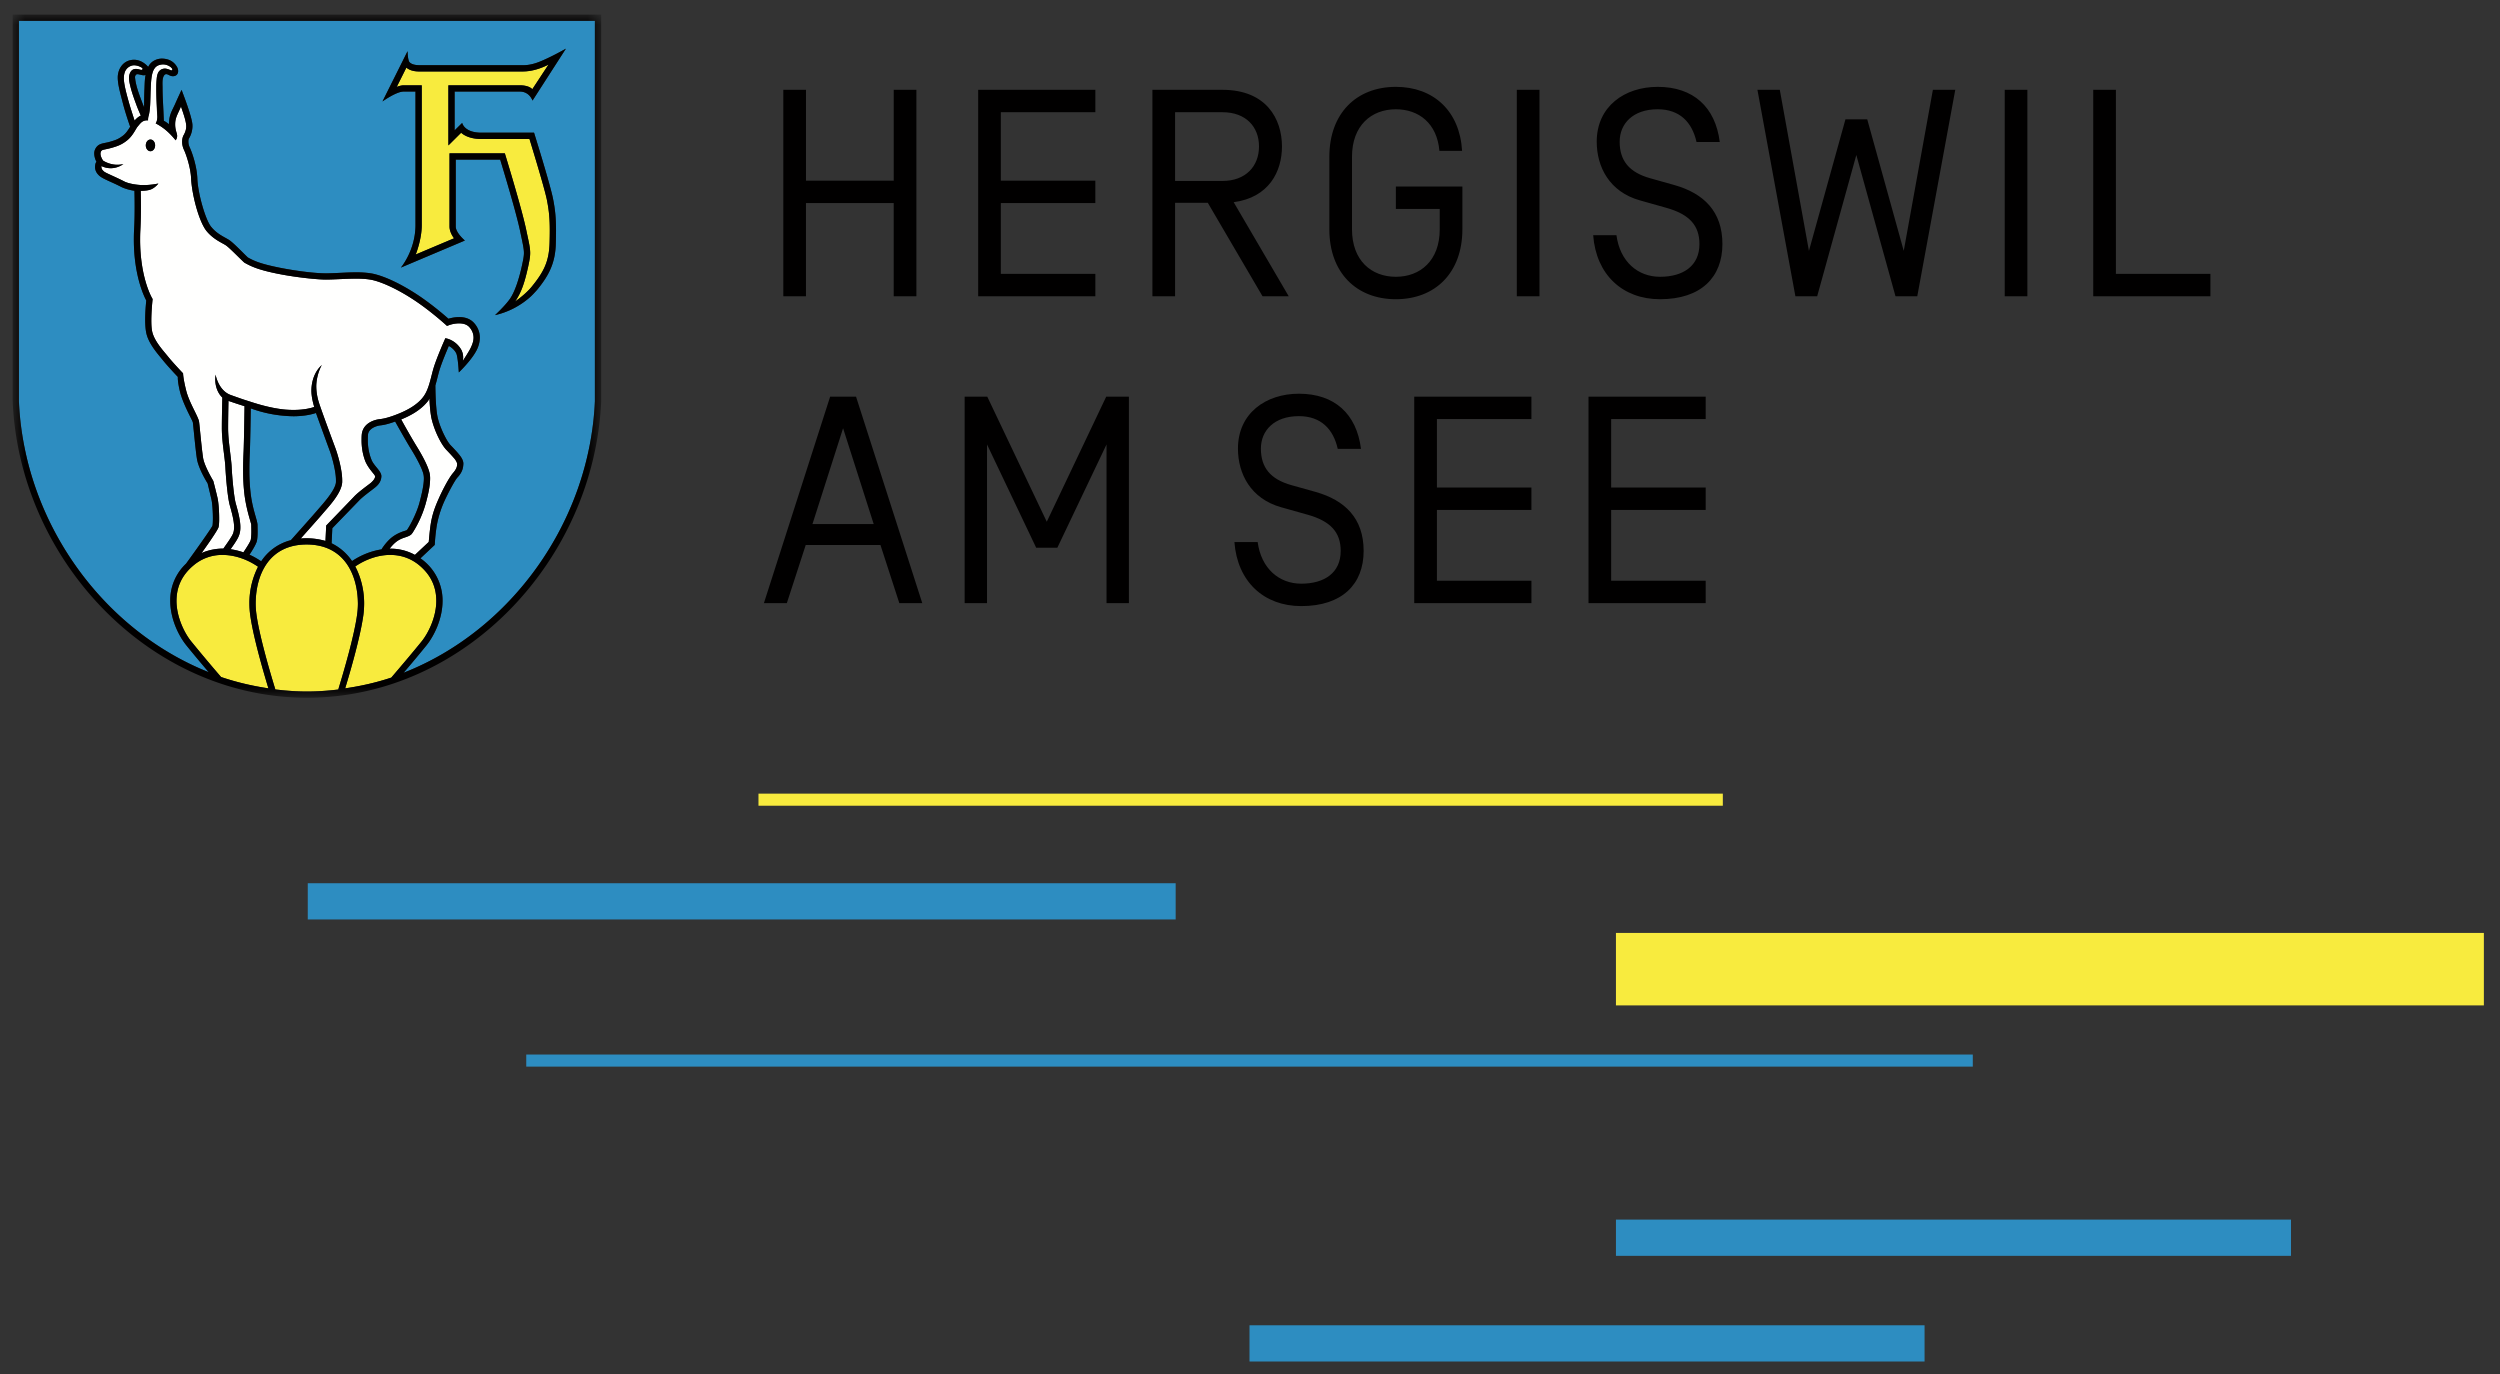 <svg width="151" height="83" fill="none" xmlns="http://www.w3.org/2000/svg"><rect width="100%" height="100%" fill="#333333" stroke="none"/><path fill-rule="evenodd" clip-rule="evenodd" d="M53.98 5.425h1.37v12.47h-1.37v-5.63h-5.3v5.63h-1.368V5.425h1.369v5.487h5.3V5.425zm6.471 11.116h5.708v1.354h-7.077V5.425h7.077v1.353H60.45v4.134h5.708v1.353H60.45v4.276zM73.84 6.778h-2.865v4.151h2.864c1.405 0 2.205-.892 2.205-2.084 0-1.194-.8-2.067-2.205-2.067zm-2.865 5.47v5.647h-1.369V5.425h4.233c2.649 0 3.592 1.763 3.592 3.42 0 1.514-.782 3.082-2.917 3.368l3.325 5.682h-1.582l-3.307-5.647h-1.975zM88.31 9.112h-1.37C86.8 7.455 85.699 6.6 84.31 6.6c-1.477 0-2.649.98-2.649 2.868v4.383c0 1.887 1.172 2.867 2.649 2.867 1.476 0 2.65-.98 2.65-2.867v-1.23h-2.65v-1.353h4.018v2.583c0 2.618-1.635 4.222-4.018 4.222s-4.017-1.604-4.017-4.222V9.468c0-2.619 1.634-4.222 4.017-4.222 2.276 0 3.86 1.46 4 3.866zm3.305 8.783h1.37V5.425h-1.37v12.47zm4.613-3.688h1.406c.212 1.603 1.297 2.511 2.631 2.511 1.404 0 2.381-.659 2.381-1.976 0-1.122-.603-1.8-2.008-2.192l-1.582-.446c-1.85-.515-2.614-2.03-2.614-3.544 0-2.138 1.689-3.314 3.681-3.314 2.149 0 3.484 1.211 3.751 3.332h-1.404c-.267-1.194-1.014-1.978-2.347-1.978-1.496 0-2.295.873-2.295 1.96 0 1.14.57 1.852 1.85 2.208l1.458.41c1.76.5 2.898 1.585 2.898 3.564 0 1.995-1.281 3.331-3.769 3.331-2.258 0-3.86-1.478-4.037-3.866zm15.894-4.846l-2.365 8.534h-1.315l-2.293-12.47h1.351l1.76 9.726 2.206-7.945h1.315l2.205 7.945 1.76-9.726h1.352l-2.295 12.47h-1.315l-2.366-8.534zm8.963 8.534h1.368V5.425h-1.368v12.47zm5.346-12.47h1.369V16.54h5.709v1.354h-7.078V5.425zm-75.509 20.44l-1.85 5.79h3.7l-1.85-5.79zm2.258 7.054h-4.515l-1.14 3.51H46.14l4-12.47h1.565l4 12.47h-1.386l-1.139-3.51zm13.636-8.959h1.37v12.47h-1.352v-9.585l-2.97 6.236h-1.28l-2.968-6.236v9.585h-1.351V23.96h1.367l3.593 7.553 3.59-7.554zm7.743 8.781h1.404c.214 1.604 1.299 2.513 2.632 2.513 1.406 0 2.383-.659 2.383-1.977 0-1.123-.604-1.8-2.009-2.192l-1.583-.446c-1.85-.516-2.614-2.03-2.614-3.544 0-2.14 1.69-3.315 3.68-3.315 2.152 0 3.485 1.212 3.752 3.332H80.8c-.267-1.194-1.014-1.977-2.348-1.977-1.493 0-2.294.873-2.294 1.96 0 1.14.57 1.853 1.85 2.209l1.459.409c1.76.499 2.897 1.585 2.897 3.563 0 1.995-1.28 3.332-3.769 3.332-2.258 0-3.86-1.479-4.036-3.867zm12.231 2.335h5.708v1.354H85.42V23.96h7.077v1.353H86.79v4.133h5.707v1.355H86.79v4.275zm10.524 0h5.71v1.354h-7.078V23.96h7.078v1.353h-5.71v4.133h5.71v1.355h-5.71v4.275z" fill="#010000"/><path fill-rule="evenodd" clip-rule="evenodd" d="M18.589 55.535H71.01v-2.188H18.589v2.188z" fill="#2D8DC1"/><path fill-rule="evenodd" clip-rule="evenodd" d="M45.812 48.666h58.247v-.73H45.812v.73z" fill="#F8EB3E"/><path fill-rule="evenodd" clip-rule="evenodd" d="M31.786 64.424h87.371v-.73H31.786v.73zm65.817 11.429h40.773v-2.189H97.603v2.189zM75.47 82.235h40.773v-2.188H75.47v2.188z" fill="#2D8DC1"/><path fill-rule="evenodd" clip-rule="evenodd" d="M97.603 60.725h52.423v-4.377H97.603v4.377z" fill="#F8EB3E"/><path fill-rule="evenodd" clip-rule="evenodd" d="M27.916 7.425s.118.59 1.162.59h3.18s.945 3.021 1.138 3.95c.142.694.188 1.238.188 1.959 0 .234-.004.485-.011.769-.027 1.145-.388 1.89-1.074 2.743-.077.097-.16.183-.24.269a3.676 3.676 0 01-.208.21 4.808 4.808 0 01-2.151 1.12s.612-.565.909-.995c.295-.431.547-1.204.724-2.028.077-.354.113-.544.113-.733 0-.263-.073-.576-.235-1.341-.238-1.131-1.013-3.688-1.2-4.3h-2.683v4.045c0 .385.552.845.552.845l-3.867 1.635s.884-1.04.884-2.574v-8.06h-.716c-.448 0-1.28.599-1.28.599l1.516-3.038s.006.566.126.675c.102.096.247.17.606.173h6.184c.13 0 .482.018 1.04-.202.697-.274 1.609-.798 1.609-.798l-2.018 3.137s-.175-.545-.767-.545H27.46v2.345l.456-.45zM1.143 1.26v22.965C1.447 31.47 6.148 38.03 12.609 40.6a80.429 80.429 0 01-1.369-1.643c-.448-.563-.955-1.576-.957-2.674a3.036 3.036 0 01.958-2.242c.436-.599 1.574-2.187 1.596-2.3.012-.048.023-.231.023-.44 0-.382-.034-.9-.087-1.13-.09-.396-.232-.976-.232-.976s-.537-.847-.643-1.467c-.094-.58-.218-2.019-.249-2.217-.015-.11-.58-1.07-.775-1.846-.16-.655-.132-.9-.132-.9s-.588-.62-.883-.984c-.276-.35-.866-.98-1.017-1.644-.148-.65-.025-1.788-.007-1.989-.144-.268-.75-1.53-.75-3.682 0-.202.004-.412.017-.627.026-.45.032-.931.032-1.35 0-.42-.007-.773-.012-.968-.3-.04-.613-.14-.786-.226-.531-.278-1.07-.469-1.297-.648-.175-.141-.306-.34-.295-.58.009-.243.085-.295.085-.295a1.1 1.1 0 01-.136-.493.61.61 0 01.048-.25c.188-.409.516-.35.895-.466.383-.11.514-.16.793-.371.192-.145.315-.347.434-.538 0 0-.263-.734-.436-1.4-.158-.617-.312-1.137-.314-1.565 0-.101.01-.202.034-.294.064-.283.286-.682.773-.77.621-.112 1.031.416 1.031.416s.025-.052.068-.116c.182-.273.514-.395.793-.385.485.016.727.26.86.467.134.214.112.44-.03.539-.125.085-.287.061-.381.014-.095-.046-.182-.099-.255-.078-.074.02-.142.117-.172.282-.033.165-.016.412-.016.49 0 .28.01.632.022.808.013.23.051 1.087.057 1.234a1.499 1.499 0 01.307.21s.008-.258.04-.406c.071-.328.202-.52.345-.843.13-.296.378-.831.378-.831l.105.277c.002.017.533 1.375.552 1.845.02.472-.208.81-.218.83a.414.414 0 00-.026.175c0 .095.015.21.076.339.172.374.433 1.164.464 1.877.028.89.491 2.525.839 2.934.371.457.826.621 1.102.806.294.207.86.81 1.114 1.044.332.18.678.368 1.914.615 1.099.219 2.24.348 2.844.34.61-.007 1.2-.06 1.723-.06.37 0 .727.017 1.02.074.692.136 1.726.599 2.865 1.365.77.518 1.505 1.152 1.746 1.365.132-.041.373-.1.644-.1.303-.002.665.075.921.377.239.28.333.585.331.864 0 .316-.107.594-.223.81-.329.608-1.047 1.291-1.047 1.291s-.05-.955-.16-1.168a1.077 1.077 0 00-.444-.431c-.132.309-.412.974-.544 1.398-.094.29-.165.636-.268.986.002.3.02 1.304.118 1.825.112.628.558 1.545.812 1.796.314.322.472.513.453.492.007.017.322.332.308.627-.013.297-.09.527-.346.806-.198.21-.644 1.102-.785 1.41a6.28 6.28 0 00-.471 1.485 10.572 10.572 0 00-.122 1.125l-.008.07-.86.808a3.095 3.095 0 011.335 2.56c0 1.1-.51 2.11-.956 2.676a71.578 71.578 0 01-1.398 1.675c6.505-2.547 11.24-9.128 11.555-16.403V1.26H1.142zM8.33 4.482c-.06-.006-.096.01-.122.038a.227.227 0 00-.05.18c.007.076.024.22.072.416.085.38.311.945.404 1.195.02.047.044.11.07.17.001-.376.009-.829.021-1.079.014-.257.008-.578.07-.88 0 0-.069.037-.167.022-.097-.018-.239-.056-.298-.062zm16.276 27.492c.133-.183.556-.956.729-1.609.156-.587.27-1.105.267-1.47 0-.085-.008-.16-.02-.224-.076-.383-.483-1.112-.786-1.596a56.467 56.467 0 01-.928-1.613c-.331.118-.63.203-.879.229-.281.03-.762.207-.764.605-.006.09-.008.177-.008.262 0 .43.064.818.208 1.18.137.397.624.713.61 1.037-.014.324-.204.527-.387.674-.199.162-.738.544-.973.798-.25.258-1.355 1.4-1.603 1.658l-.043.91a3.14 3.14 0 011.234 1.073 4.457 4.457 0 011.779-.705c.135-.212.333-.478.577-.687.398-.328.813-.422.927-.464.023-.008.041-.026.06-.058zm-4.314-2.957c.005-.545-.248-1.457-.387-1.82-.122-.325-.636-1.743-.82-2.252-.242.08-.704.196-1.358.196a7.78 7.78 0 01-2.58-.473c-.009.607-.033 2.07-.055 2.612-.016.305-.03.676-.03 1.076 0 .49.022 1.024.088 1.53.122.928.39 1.525.405 1.817 0 .084.005.237.005.41 0 .174-.005.37-.042.553-.045.198-.273.572-.449.838.267.12.485.25.707.4a3.05 3.05 0 011.793-1.278c.528-.59 1.38-1.546 1.583-1.787.36-.414 1.128-1.256 1.14-1.732v-.09z" fill="#2D8DC1"/><path fill-rule="evenodd" clip-rule="evenodd" d="M33.026 12.04c-.158-.767-1.045-3.644-1.045-3.644h-2.903c-.878 0-1.223-.38-1.223-.38l-.772.767v-3.63h4.314c.582 0 .755.236.755.236L33.13 3.9c-.388.2-.95.413-1.535.415h-6.247c-.401.01-.652-.103-.804-.23l-.583 1.165s.234-.097.42-.097h1.092v8.45c0 .875-.364 1.769-.364 1.769l2.316-.98s-.275-.333-.275-.71V9.26h3.341s1.007 3.273 1.287 4.602c.16.76.244 1.08.244 1.418 0 .241-.044.46-.118.811-.18.815-.372 1.52-.79 2.119.319-.223.732-.559 1.014-.907.717-.886 1.032-1.503 1.066-2.618.008-.283.012-.529.012-.76 0-.704-.044-1.21-.18-1.883zm-11.41 24.397c-.016-1.687-.795-3.547-3.095-3.55-2.296.003-3.063 1.854-3.078 3.536 0 .231.015.456.045.674.174 1.291.8 3.435 1.142 4.544.628.077 1.264.125 1.91.125.639 0 1.269-.045 1.891-.12.341-1.11.969-3.254 1.142-4.55a4.73 4.73 0 00.044-.66zm3.655-2.337a2.685 2.685 0 00-1.7-.582c-.754-.003-1.512.285-2.115.696.365.687.538 1.483.538 2.223 0 .243-.015.478-.046.709-.175 1.272-.748 3.275-1.1 4.43a16.011 16.011 0 002.786-.649 107.04 107.04 0 001.848-2.205c.396-.5.874-1.462.87-2.438-.002-.763-.268-1.534-1.08-2.184zm-10.207 2.323a4.832 4.832 0 01.522-2.192c-.605-.421-1.377-.713-2.143-.713a2.657 2.657 0 00-1.697.584c-.813.65-1.082 1.42-1.085 2.182-.002.977.473 1.939.875 2.44a98.58 98.58 0 001.818 2.168c.922.315 1.879.535 2.859.684-.352-1.157-.927-3.16-1.1-4.43a5.202 5.202 0 01-.049-.723z" fill="#F8EB3E"/><mask id="a" maskUnits="userSpaceOnUse" x="0" y="0" width="37" height="43"><path fill-rule="evenodd" clip-rule="evenodd" d="M.826.88h35.485v41.264H.826V.88z" fill="#fff"/></mask><g mask="url(#a)" fill-rule="evenodd" clip-rule="evenodd"><path d="M8.129 7.285c.104-.122.232-.24.377-.3 0 0-.165-.379-.228-.542-.09-.25-.31-.816-.406-1.24a2.125 2.125 0 01-.08-.5.699.699 0 01.096-.361.562.562 0 01.045-.059c.12-.141.294-.128.415-.104.1.02.22.077.258.011.037-.066-.045-.108-.125-.149-.08-.041-.338-.15-.557-.067a.63.63 0 00-.388.386.995.995 0 00-.053.308c-.001.012-.003.024-.003.037-.006.335.136.883.302 1.47.106.38.347 1.11.347 1.11zm6.645 22.649a12.22 12.22 0 01-.09-1.578c0-.409.016-.787.03-1.094.024-.576.05-2.248.056-2.727a36.89 36.89 0 01-.97-.322c-.01.424-.022 1.164-.022 1.649 0 .777.181 1.728.214 2.348.027.574.134 1.803.251 2.206.128.452.275.997.275 1.418.007.445-.158.694-.34.975-.058.088-.168.245-.252.364.27.04.525.103.776.189.188-.277.434-.662.446-.768.026-.143.035-.32.035-.482 0-.164-.006-.31-.006-.409 0-.102-.275-.822-.403-1.769zm12.638-2.275s-.15-.178-.456-.493c-.36-.384-.779-1.3-.913-1.991a9.016 9.016 0 01-.104-1.104c-.032.049-.05.101-.086.147-.448.577-1.124.913-1.622 1.116.27.49.689 1.228.885 1.542.313.505.726 1.217.835 1.72.02.093.028.193.028.298-.002.47-.114.967-.275 1.552a6.664 6.664 0 01-.771 1.712.892.892 0 01-.09.117.534.534 0 01-.13.087c-.235.12-.506.127-.85.42a2.383 2.383 0 00-.33.359 3.034 3.034 0 011.528.375l.834-.781c.02-.162.048-.592.116-1.052.096-.645.293-1.125.484-1.556.156-.354.57-1.206.865-1.552.24-.277.25-.428.25-.555 0-.125-.174-.34-.198-.361zM9.087 9.134c-.154 0-.281-.16-.281-.353 0-.196.127-.354.282-.354.157 0 .281.158.281.354 0 .193-.124.353-.281.353zm19.276 10.64c-.155-.183-.388-.242-.632-.242a1.81 1.81 0 00-.624.113l-.109.04-.084-.077a18.086 18.086 0 00-1.786-1.407c-1.105-.746-2.12-1.192-2.724-1.306a5.32 5.32 0 00-.948-.066c-.506 0-1.292.057-1.778.057s-1.744-.122-2.862-.344c-1.253-.248-1.675-.466-2.06-.681-.3-.273-.89-.89-1.108-1.039-.193-.138-.748-.344-1.182-.879-.454-.579-.872-2.166-.923-3.158-.025-.628-.28-1.411-.43-1.734A1.165 1.165 0 0111 8.554a.94.94 0 01.066-.343c.016-.038.195-.303.182-.61-.014-.308-.174-.743-.318-1.174-.137.366-.33.621-.349.997-.02.417.11.595.117.765a.436.436 0 01-.091.285s-.26-.333-.571-.597c-.303-.259-.613-.413-.632-.425l-.003-.001c.08-.102.097-.276.102-.359v-.05a18.954 18.954 0 01-.064-1.787c0-.17.01-.322.02-.444.009-.103.02-.292.111-.453a.458.458 0 01.502-.2c.077.017.197.066.24.086.06.028.124-.008.088-.083-.035-.077-.156-.173-.319-.232a.717.717 0 00-.45-.005.515.515 0 00-.302.216c-.197.277-.21.837-.23 1.284-.01.231-.019.793-.036 1.001-.019.219-.033.33-.069.512a.915.915 0 00-.052.338c-.002 0-.017-.008-.042-.009-.309.005-.402.162-.577.368-.122.132-.287.566-.665.86-.306.24-.534.325-.916.435-.518.142-.596.086-.655.253a.231.231 0 00-.018.098c-.006.164.127.382.132.382l.027.04c.09.059.602.365 1.224.204 0 0-.585.478-1.324.123-.002.008-.006.008-.006.037.007.131.03.175.159.293.088.085.69.325 1.228.602.087.048.408.174.954.212.544.038 1.103-.089 1.103-.089s-.167.233-.436.35c-.165.07-.415.091-.63.094.004.197.012.537.012.961 0 .425-.01.91-.033 1.372v.003c-.012.208-.016.407-.016.603 0 2.34.723 3.541.726 3.545l.029.052s-.16 1.398-.024 1.975c.134.577.668 1.142.961 1.506.289.363.903 1.006.903 1.006s-.006.263.183 1.022c.177.727.717 1.557.78 1.883.036.237.159 1.66.247 2.211.08.498.615 1.383.615 1.383s.163.62.258 1.037c.062.294.096.807.096 1.215a2.625 2.625 0 01-.035.53c-.05.221-1.033 1.58-1.033 1.58s.098-.047.146-.066a3.31 3.31 0 011.176-.212c.12-.17.284-.403.37-.533.188-.3.275-.405.278-.767 0-.384-.145-.904-.26-1.314-.131-.466-.234-1.668-.266-2.29-.028-.572-.215-1.54-.215-2.368 0-.59.021-1.5.031-1.85-.275-.256-.499-.755-.409-1.384 0 0 .16.96.92 1.232.764.274.779.275 1.05.36.272.087 1.22.419 2.207.517.19.016.367.023.529.023.648 0 1.06-.112 1.253-.18-.064-.218-.17-.61-.17-.985 0-.548.19-1.157.63-1.548 0 0-.298.485-.335 1.2-.01.177.008.588.158 1.068.15.481.903 2.503.993 2.746.152.41.413 1.311.413 1.956v.108c-.044.702-.882 1.54-1.23 1.96-.172.203-.773.878-1.274 1.441a4.15 4.15 0 011.493.147l.045-.93s1.422-1.47 1.695-1.76c.286-.297.835-.681 1.008-.823.186-.168.246-.281.252-.385.003-.104-.363-.403-.584-.894a3.507 3.507 0 01-.234-1.323c0-.095.002-.188.008-.284.057-.718.764-.924 1.103-.959.279-.03.644-.132 1.13-.33.473-.19 1.102-.51 1.473-.998.368-.473.46-1.192.65-1.805.192-.609.63-1.604.632-1.606l.064-.15.159.04c.02.009.53.149.819.69.027.058.05.127.072.2.016.077.046.23.006.44 0 0 .349-.528.467-.768.095-.194.18-.41.18-.634a.94.94 0 00-.24-.62z" fill="#FFFFFE"/><path d="M24.545 4.084c.152.128.402.24.804.231h6.247c.585-.002 1.147-.215 1.535-.415l-.98 1.489s-.172-.236-.755-.236h-4.314v3.63l.773-.767s.345.38 1.223.38h2.903s.887 2.877 1.045 3.645c.137.673.18 1.18.18 1.883 0 .231-.003.477-.012.76-.034 1.115-.348 1.732-1.065 2.618-.282.348-.695.684-1.015.907.42-.6.61-1.304.791-2.119.074-.352.118-.57.118-.81 0-.338-.084-.66-.244-1.42-.28-1.328-1.287-4.6-1.287-4.6h-3.34v4.423c0 .376.274.71.274.71l-2.316.979s.364-.894.364-1.769v-8.45H24.38c-.186 0-.419.097-.419.097l.583-1.166zM24.38 5.53h.715v8.059c0 1.534-.883 2.574-.883 2.574l3.867-1.635s-.552-.46-.552-.845V9.638h2.683c.187.612.962 3.169 1.2 4.3.162.765.235 1.078.235 1.341 0 .189-.036.38-.113.733-.177.824-.43 1.597-.724 2.028-.297.43-.91.995-.91.995a4.808 4.808 0 002.152-1.12c.073-.067.14-.136.209-.21.08-.086.162-.172.239-.27.686-.852 1.047-1.597 1.073-2.742.008-.284.012-.535.012-.77 0-.72-.046-1.264-.188-1.958-.193-.929-1.139-3.95-1.139-3.95h-3.18c-1.043 0-1.161-.59-1.161-.59l-.457.45V5.53h3.938c.592 0 .767.545.767.545l2.018-3.137s-.913.524-1.61.798c-.557.22-.908.202-1.039.202H25.35c-.36-.003-.504-.077-.606-.173-.12-.109-.126-.675-.126-.675L23.1 6.128s.832-.598 1.28-.598zm11.55 18.702c-.314 7.275-5.05 13.856-11.554 16.403a71.578 71.578 0 001.398-1.675c.447-.565.955-1.576.956-2.676a3.095 3.095 0 00-1.336-2.56l.861-.808.008-.07s.024-.538.122-1.125a6.28 6.28 0 01.47-1.484c.142-.31.588-1.2.786-1.41.255-.28.333-.51.346-.807.014-.295-.301-.61-.308-.627.019.021-.14-.17-.453-.492-.255-.25-.7-1.168-.812-1.796-.099-.52-.116-1.525-.118-1.825.103-.35.174-.696.268-.986.132-.424.412-1.09.544-1.398.134.068.333.219.443.431.11.213.161 1.168.161 1.168s.718-.683 1.047-1.29a1.72 1.72 0 00.223-.81 1.31 1.31 0 00-.33-.865c-.258-.302-.62-.38-.922-.377-.272 0-.512.059-.644.1a18.13 18.13 0 00-1.746-1.365c-1.14-.766-2.173-1.23-2.865-1.365a5.619 5.619 0 00-1.02-.073c-.523 0-1.113.052-1.723.06-.604.007-1.745-.122-2.844-.341-1.236-.247-1.582-.435-1.914-.615-.253-.234-.82-.837-1.114-1.044-.277-.185-.73-.349-1.103-.806-.347-.41-.81-2.043-.838-2.934-.03-.713-.292-1.502-.464-1.877a.779.779 0 01-.076-.339c0-.104.014-.147.026-.176.01-.02.239-.357.218-.829-.02-.47-.55-1.828-.553-1.845l-.104-.277s-.249.535-.378.83c-.143.325-.274.516-.345.844-.032.148-.04.406-.04.406s-.054-.054-.17-.13a1.512 1.512 0 00-.137-.08 160.42 160.42 0 00-.057-1.234 15.329 15.329 0 01-.022-.807c0-.08-.017-.326.015-.491.031-.165.1-.262.173-.282.073-.02.16.032.255.078.094.047.256.071.38-.014.143-.098.165-.325.03-.539-.132-.208-.374-.45-.86-.467-.279-.01-.61.112-.792.385a.962.962 0 00-.068.116s-.41-.528-1.032-.416c-.487.088-.708.487-.772.77a1.142 1.142 0 00-.034.294c.002.428.156.948.314 1.565.173.666.436 1.4.436 1.4-.12.19-.243.393-.434.538-.28.21-.41.26-.793.371-.379.117-.707.057-.895.467a.604.604 0 00-.048.249 1.1 1.1 0 00.136.493s-.076.052-.086.294c-.01.241.12.44.296.58.226.18.766.37 1.297.65.172.086.486.185.786.225.005.195.012.549.012.968 0 .418-.006.9-.032 1.35-.013.215-.017.425-.017.627 0 2.152.606 3.414.75 3.682-.018.201-.14 1.34.007 1.99.151.663.74 1.293 1.017 1.643.295.364.883.984.883.984s-.028.245.132.9c.194.776.76 1.735.775 1.846.03.198.155 1.636.249 2.217.106.62.643 1.467.643 1.467s.141.58.232.976c.053.23.087.748.087 1.13 0 .209-.011.392-.023.44-.022.113-1.16 1.701-1.596 2.3a3.036 3.036 0 00-.958 2.242c.002 1.098.509 2.11.957 2.674.31.388.844 1.026 1.368 1.643-6.46-2.57-11.161-9.13-11.465-16.376V1.26H35.93v22.972zM20.848 41.576c.352-1.155.925-3.158 1.1-4.43.03-.23.046-.466.046-.71 0-.74-.173-1.535-.538-2.222.602-.41 1.36-.699 2.115-.696.594 0 1.18.171 1.7.582.813.65 1.079 1.42 1.081 2.184.004.976-.474 1.939-.87 2.438-.406.51-1.196 1.44-1.848 2.205-.9.3-1.832.51-2.786.649zm-2.308.19c-.647 0-1.282-.048-1.91-.124-.341-1.11-.968-3.254-1.142-4.545a4.803 4.803 0 01-.045-.674c.014-1.682.782-3.533 3.078-3.536 2.3.003 3.08 1.863 3.096 3.55 0 .225-.015.447-.044.66-.173 1.295-.8 3.439-1.142 4.549a15.77 15.77 0 01-1.891.12zm-3.022-9.1c.037-.182.042-.379.042-.554 0-.172-.005-.325-.005-.409-.014-.292-.284-.889-.405-1.817a11.905 11.905 0 01-.088-1.53c0-.4.014-.771.03-1.076.022-.541.046-2.005.055-2.613a7.782 7.782 0 002.58.474c.654 0 1.116-.115 1.358-.196.184.509.698 1.927.82 2.252.139.363.392 1.275.387 1.82v.09c-.012.476-.78 1.318-1.14 1.732-.203.24-1.055 1.197-1.583 1.787a3.05 3.05 0 00-1.793 1.277 4.48 4.48 0 00-.707-.399c.176-.266.404-.64.45-.838zm-1.275-2.25c-.117-.403-.224-1.632-.25-2.206-.034-.62-.215-1.571-.215-2.348 0-.485.013-1.225.022-1.648.34.119.728.244.97.32-.006.48-.032 2.152-.056 2.728-.014.307-.03.685-.03 1.094 0 .501.02 1.05.09 1.578.128.947.404 1.667.403 1.77 0 .098.006.244.006.408 0 .162-.01.339-.035.482-.012.106-.258.491-.446.768a4.3 4.3 0 00-.775-.189c.083-.119.193-.276.251-.364.182-.28.348-.53.34-.975 0-.42-.147-.966-.275-1.418zm9.62 2.366c.344-.293.615-.3.85-.42a.54.54 0 00.13-.087.894.894 0 00.09-.117 6.663 6.663 0 00.77-1.712c.162-.585.274-1.082.276-1.552 0-.105-.008-.205-.028-.298-.109-.503-.522-1.215-.835-1.72a44.768 44.768 0 01-.885-1.543c.498-.202 1.174-.538 1.622-1.115.036-.046.054-.098.086-.146.016.375.048.797.104 1.103.134.692.553 1.607.913 1.99.305.316.456.494.456.494.024.02.198.236.198.361 0 .127-.01.278-.25.555-.295.346-.71 1.198-.865 1.552-.191.43-.387.912-.484 1.556-.068.46-.097.89-.116 1.052l-.833.781a3.035 3.035 0 00-1.53-.375c.1-.127.21-.256.332-.359zm-1.438-5.044a3.126 3.126 0 01-.208-1.18c0-.085.002-.172.008-.262.002-.398.483-.575.764-.605.249-.026.548-.111.879-.229.273.49.715 1.27.928 1.613.303.484.71 1.213.785 1.596.013.065.021.139.021.223.002.366-.111.884-.267 1.471-.173.653-.596 1.426-.729 1.61-.02.031-.038.049-.06.057-.114.042-.53.136-.927.464a3.15 3.15 0 00-.577.687c-.647.099-1.26.36-1.779.705a3.161 3.161 0 00-1.234-1.074l.043-.909 1.603-1.658c.235-.254.774-.636.973-.798.183-.147.373-.35.387-.674.014-.324-.473-.64-.61-1.037zM8.628 4.544a.293.293 0 00.167-.021c-.062.3-.056.622-.07.88-.012.25-.02.702-.022 1.078l-.07-.17c-.092-.25-.318-.815-.403-1.195a2.829 2.829 0 01-.072-.416.227.227 0 01.05-.18c.026-.028.063-.044.122-.038.059.006.2.044.298.062zm-.022-.354c-.037.066-.158.009-.258-.01-.121-.025-.295-.038-.415.103a.56.56 0 00-.045.059.699.699 0 00-.096.361c0 .147.03.299.08.5.097.425.316.99.406 1.24.063.163.228.541.228.541-.145.061-.273.18-.377.3 0 0-.241-.729-.347-1.109-.166-.587-.307-1.135-.302-1.47 0-.013.002-.025.003-.037a.995.995 0 01.053-.308.63.63 0 01.389-.386c.218-.083.475.026.556.067.08.041.162.083.125.15zm4.536 25.897c-.095-.416-.258-1.037-.258-1.037s-.535-.885-.615-1.383c-.088-.55-.211-1.974-.247-2.211-.063-.326-.603-1.156-.78-1.883-.189-.76-.183-1.022-.183-1.022s-.614-.643-.903-1.006c-.293-.364-.827-.93-.96-1.506-.136-.577.023-1.975.023-1.975l-.029-.052c-.003-.004-.726-1.204-.726-3.545 0-.196.004-.395.016-.603v-.003c.024-.461.033-.947.033-1.371 0-.425-.008-.765-.012-.962.215-.003.465-.024.63-.094.269-.117.436-.35.436-.35s-.559.127-1.103.089c-.546-.038-.867-.164-.953-.212-.54-.277-1.14-.517-1.23-.602-.129-.118-.151-.162-.157-.293 0-.029.003-.029.005-.037.74.355 1.324-.123 1.324-.123-.622.161-1.134-.145-1.224-.203l-.027-.041c-.004 0-.138-.218-.132-.382 0-.042.006-.073.018-.098.06-.167.137-.111.655-.253.382-.11.61-.196.917-.436.378-.293.542-.727.664-.86.175-.205.268-.362.577-.367.025.001.04.009.042.009a.915.915 0 01.052-.338c.036-.181.05-.293.069-.512.017-.208.026-.77.037-1.001.02-.447.032-1.007.23-1.284a.515.515 0 01.301-.216.717.717 0 01.45.005c.163.059.284.155.32.232.036.075-.028.11-.089.083a1.615 1.615 0 00-.24-.086.458.458 0 00-.502.2c-.09.16-.102.35-.111.453a5.44 5.44 0 00-.019.445c0 .295.011.647.02.83a49.78 49.78 0 01.044.957l-.001.05c-.004.082-.022.256-.102.358h.003c.02.013.329.167.632.426.311.264.571.597.571.597s.1-.115.092-.285c-.008-.17-.138-.348-.117-.765.018-.376.211-.631.348-.997.145.43.304.866.318 1.174.014.307-.166.572-.182.61a.949.949 0 00-.066.343c0 .137.024.312.112.497.15.323.405 1.106.43 1.734.051.992.47 2.58.923 3.158.434.535.99.741 1.182.88.219.147.809.765 1.109 1.038.384.215.806.433 2.059.681 1.119.222 2.376.344 2.862.344.486 0 1.272-.056 1.778-.056.357 0 .698.016.948.065.605.114 1.619.56 2.724 1.306.907.61 1.784 1.405 1.786 1.407l.084.077.11-.04c0-.004.298-.115.623-.113.244 0 .477.06.632.243.183.22.241.424.241.62 0 .223-.086.439-.18.633-.119.24-.468.769-.468.769.04-.212.01-.364-.006-.441a1.31 1.31 0 00-.072-.2c-.288-.541-.8-.681-.82-.69l-.158-.04-.064.15c-.002.002-.44.997-.632 1.605-.189.614-.282 1.332-.65 1.806-.371.488-1 .808-1.474.999-.484.197-.85.3-1.129.329-.339.035-1.046.24-1.103.96a4.348 4.348 0 00-.008.284c-.002.469.07.905.234 1.322.22.491.588.79.584.894-.006.104-.066.217-.252.385-.173.142-.721.526-1.008.823-.273.29-1.695 1.76-1.695 1.76l-.044.93a4.152 4.152 0 00-1.494-.147c.501-.563 1.102-1.238 1.275-1.44.347-.421 1.185-1.26 1.23-1.961v-.108c0-.645-.262-1.545-.414-1.956-.09-.243-.843-2.265-.993-2.746a3.258 3.258 0 01-.158-1.067c.037-.716.335-1.201.335-1.201-.44.39-.63 1-.63 1.548 0 .375.106.767.17.985-.193.068-.605.18-1.253.18-.162 0-.34-.007-.53-.024-.986-.097-1.934-.429-2.205-.515-.272-.086-.287-.087-1.05-.36-.761-.272-.92-1.233-.92-1.233-.09.63.133 1.128.408 1.384-.01.35-.03 1.26-.03 1.85 0 .827.187 1.796.214 2.367.032.623.135 1.825.265 2.29.117.411.261.931.261 1.315-.003.362-.09.467-.278.767-.085.13-.25.364-.37.533a3.312 3.312 0 00-1.176.212c-.048.019-.146.065-.146.065s.983-1.358 1.033-1.58c.03-.126.034-.303.035-.529 0-.408-.034-.921-.096-1.215zm.211 10.805a98.823 98.823 0 01-1.817-2.168c-.402-.501-.877-1.463-.875-2.44.003-.762.272-1.532 1.085-2.182a2.657 2.657 0 011.697-.584c.766 0 1.538.292 2.143.713a4.832 4.832 0 00-.522 2.192c0 .247.015.488.048.723.174 1.27.75 3.273 1.1 4.43a16.439 16.439 0 01-2.859-.684zM.765.881v23.351c.403 9.527 8.2 17.907 17.775 17.912 9.572-.005 17.351-8.385 17.772-17.904V.88H.765zm8.323 7.547c-.155 0-.282.157-.282.353 0 .193.127.353.282.353.157 0 .281-.16.281-.353 0-.196-.124-.353-.281-.353z" fill="#010000"/></g></svg>